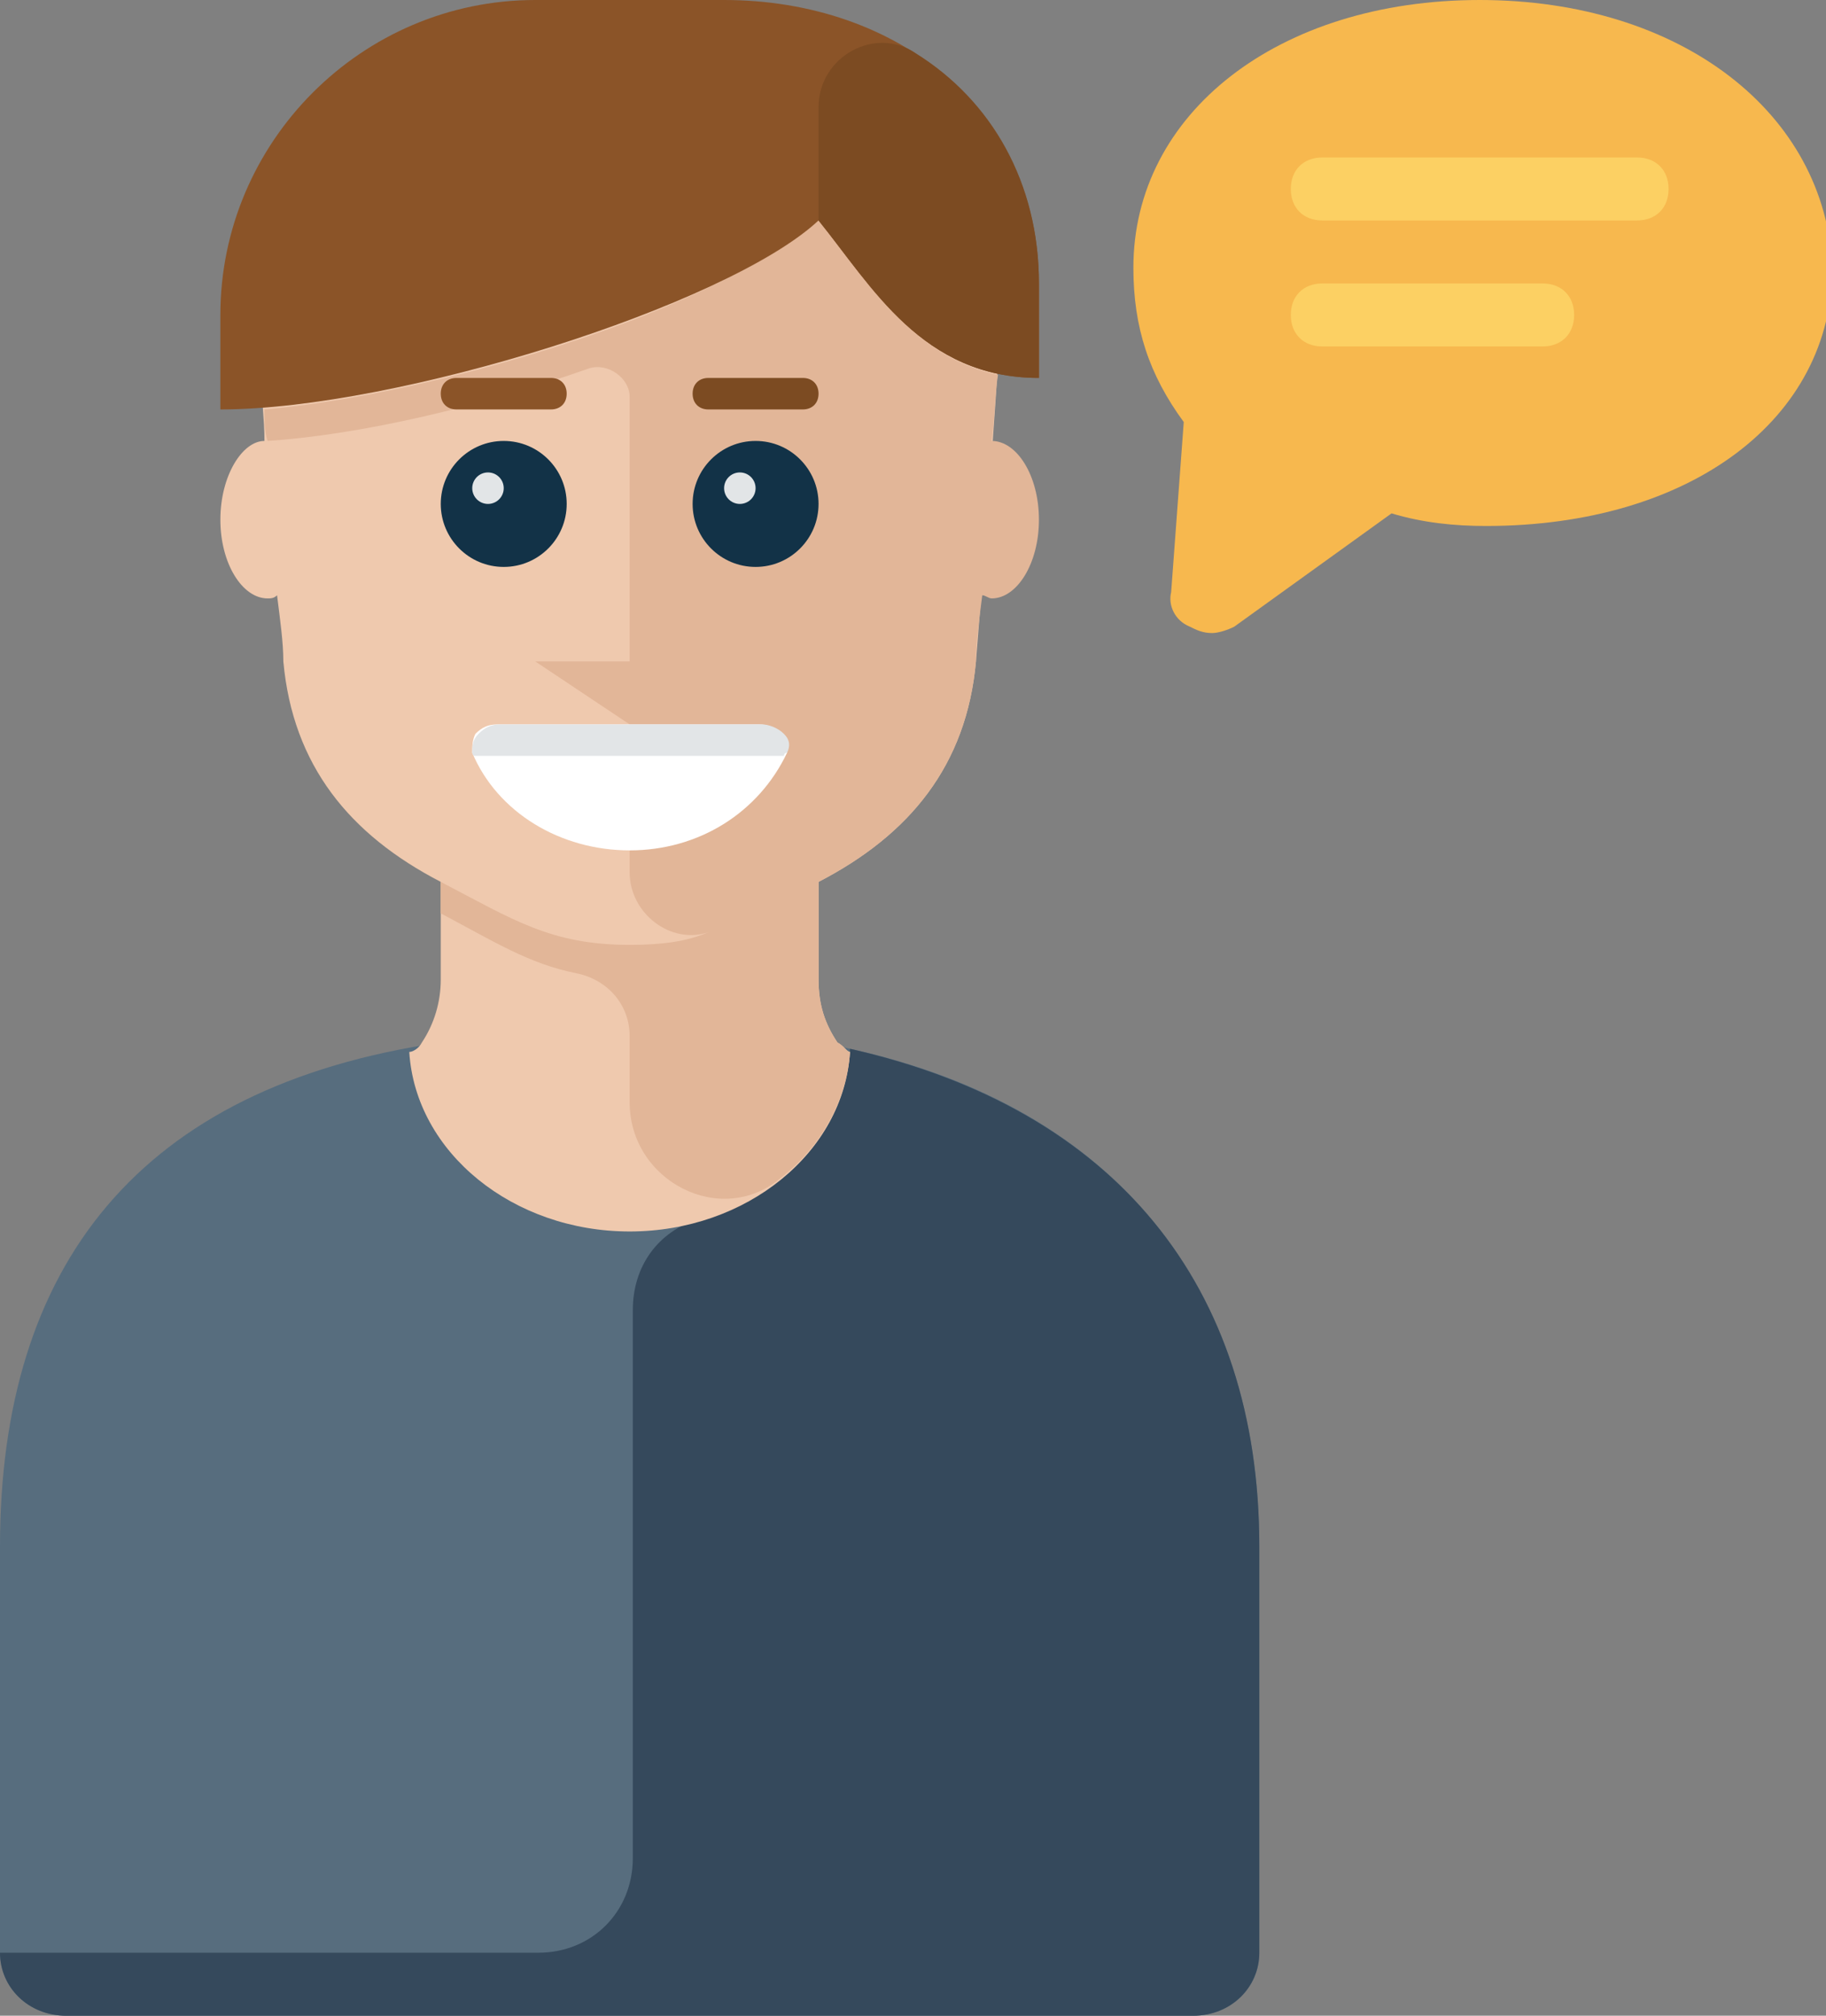 <?xml version="1.0" encoding="utf-8"?>
<!-- Generator: Adobe Illustrator 27.9.0, SVG Export Plug-In . SVG Version: 6.00 Build 0)  -->
<svg version="1.1" id="Layer_1" xmlns="http://www.w3.org/2000/svg" xmlns:xlink="http://www.w3.org/1999/xlink" x="0px" y="0px"
	 viewBox="0 0 58 64" style="enable-background:new 0 0 58 64;" xml:space="preserve">
<rect x="0" y="0" width="58" height="64" fill="#808080" stroke="none"/>
<style type="text/css">
	.st0{fill:#576D7E;}
	.st1{fill:#35495C;}
	.st2{fill:#EFC9AE;}
	.st3{fill:#E2B698;}
	.st4{fill:#123247;}
	.st5{fill:#E2E5E7;}
	.st6{fill:#7C4B22;}
	.st7{fill:#8B5428;}
	.st8{fill:#FFFFFF;}
	.st9{fill:#F7B84E;}
	.st10{fill:#FCD063;}
</style>
<g id="male_x5F_chat">
	<g>
		<g>
			<g>
				<g>
					<path class="st0" d="M37.9,64H2.1C0.9,64,0,63.1,0,62V49.1c0-8.9,4.4-14.6,14-16c1.8-0.3,10.5-0.3,12,0c9,1.6,14,7.4,14,16V62
						C40,63.1,39.1,64,37.9,64z"/>
				</g>
			</g>
			<path class="st1" d="M27,33.3c-0.2,2.5-2.1,4.6-4.8,5.4c-1.3,0.4-2.1,1.5-2.1,2.9V59c0,1.7-1.3,3-3,3H0c0,1.1,0.9,2,2.1,2h35.8
				c1.2,0,2.1-0.9,2.1-2V49.1C40,40.8,35.4,35.2,27,33.3z"/>
			<path class="st2" d="M26,6c0,0-17.8,3.2-17.7,6c0,0.6,0.1,1.3,0.1,2C7.7,14,7,15.1,7,16.5C7,17.9,7.7,19,8.5,19
				c0.1,0,0.2,0,0.3-0.1C8.9,19.7,9,20.4,9,21c0.3,3.3,2.1,5.5,5,7v3.1c0,0.7-0.2,1.4-0.6,2c-0.1,0.2-0.3,0.3-0.4,0.3
				c0.2,3.2,3.3,5.7,7,5.7s6.8-2.5,7-5.7c-0.1,0-0.2-0.2-0.4-0.3c-0.4-0.6-0.6-1.2-0.6-2V28c2.9-1.5,4.7-3.7,5-7
				c0.2-2.4,0.6-7.7,0.8-11C31.9,8.2,26,6,26,6z"/>
			<path class="st3" d="M31.5,14c0.1-0.7,0.1-1.5,0.2-2.1c-2.8-0.6-4.1-3-5.7-4.9c-1.1,1-3.4,2.2-6,3.2v0c-3.7,1.4-8.2,2.5-11.6,2.8
				c0,0.3,0,0.7,0.1,1c3-0.2,6.8-1.1,10.2-2.3c0.6-0.2,1.3,0.3,1.3,0.9V21h-3l3,2v4.7c0,1.3,1.3,2.3,2.5,1.9C21.8,29.9,21,30,20,30
				c-2.5,0-3.7-0.8-6-2v1c1.7,0.9,2.8,1.6,4.3,1.9c1,0.2,1.7,1,1.7,2V35c0,2.5,2.9,4,4.8,2.4c1.3-1,2.1-2.5,2.2-4
				c-0.1,0-0.2-0.2-0.4-0.3c-0.4-0.6-0.6-1.2-0.6-2V29v-1c2.9-1.5,4.7-3.7,5-7c0-0.6,0.1-1.3,0.2-2.1c0.1,0,0.2,0.1,0.3,0.1
				c0.8,0,1.5-1.1,1.5-2.5C33,15.1,32.3,14,31.5,14z"/>
			<g>
				<circle class="st4" cx="16" cy="16" r="2"/>
			</g>
			<g>
				<circle class="st4" cx="24" cy="16" r="2"/>
			</g>
			<g>
				<circle class="st5" cx="23.5" cy="15.5" r="0.5"/>
			</g>
			<g>
				<circle class="st5" cx="15.5" cy="15.5" r="0.5"/>
			</g>
			<path class="st6" d="M25.5,13h-3c-0.3,0-0.5-0.2-0.5-0.5l0,0c0-0.3,0.2-0.5,0.5-0.5h3c0.3,0,0.5,0.2,0.5,0.5l0,0
				C26,12.8,25.8,13,25.5,13z"/>
			<path class="st7" d="M17.5,13h-3c-0.3,0-0.5-0.2-0.5-0.5l0,0c0-0.3,0.2-0.5,0.5-0.5h3c0.3,0,0.5,0.2,0.5,0.5l0,0
				C18,12.8,17.8,13,17.5,13z"/>
			<g>
				<path class="st8" d="M24.8,23.3c-0.2-0.2-0.4-0.3-0.7-0.3h-8.3c-0.3,0-0.5,0.1-0.7,0.3C15,23.5,15,23.7,15,23.9
					c0.8,1.9,2.8,3.1,5,3.1s4.1-1.2,5-3.1C25,23.7,25,23.5,24.8,23.3z"/>
			</g>
			<path class="st5" d="M24.2,23h-8.3c-0.3,0-0.5,0.1-0.7,0.3C15,23.5,15,23.7,15,23.9c0,0,0,0.1,0.1,0.1h9.8c0,0,0-0.1,0.1-0.1
				c0.1-0.2,0.1-0.4-0.1-0.6C24.7,23.1,24.4,23,24.2,23z"/>
			<path class="st7" d="M7,10v3c5.6,0,16.1-3.3,19-6c1.7,2.1,3.3,5,7,5V9c0-5.5-4.5-9-10-9h-6C11.5,0,7,4.5,7,10z"/>
			<path class="st6" d="M26,3.4V7c1.7,2.1,3.3,5,7,5V9c0-3.2-1.5-5.8-3.9-7.3C27.8,0.8,26,1.8,26,3.4z"/>
		</g>
		<g>
			<path class="st9" d="M47,0c-6.4,0-11,3.6-11,8.5c0,1.9,0.5,3.4,1.6,4.9l-0.4,5.4c-0.1,0.4,0.1,0.9,0.6,1.1
				c0.2,0.1,0.4,0.2,0.7,0.2c0.2,0,0.5-0.1,0.7-0.2l5-3.6c1,0.3,2,0.4,3,0.4c6.5,0,11-3.4,11-8.2C58,3.6,53.4,0,47,0z"/>
		</g>
		<g>
			<g>
				<path class="st10" d="M52,7H42c-0.6,0-1-0.4-1-1s0.4-1,1-1h10c0.6,0,1,0.4,1,1S52.6,7,52,7z"/>
			</g>
		</g>
		<g>
			<g>
				<path class="st10" d="M49,11h-7c-0.6,0-1-0.4-1-1s0.4-1,1-1h7c0.6,0,1,0.4,1,1S49.6,11,49,11z"/>
			</g>
		</g>
	</g>
</g>
<g id="Layer_1_00000045606527222198846140000016542636344772249241_">
</g>
</svg>
